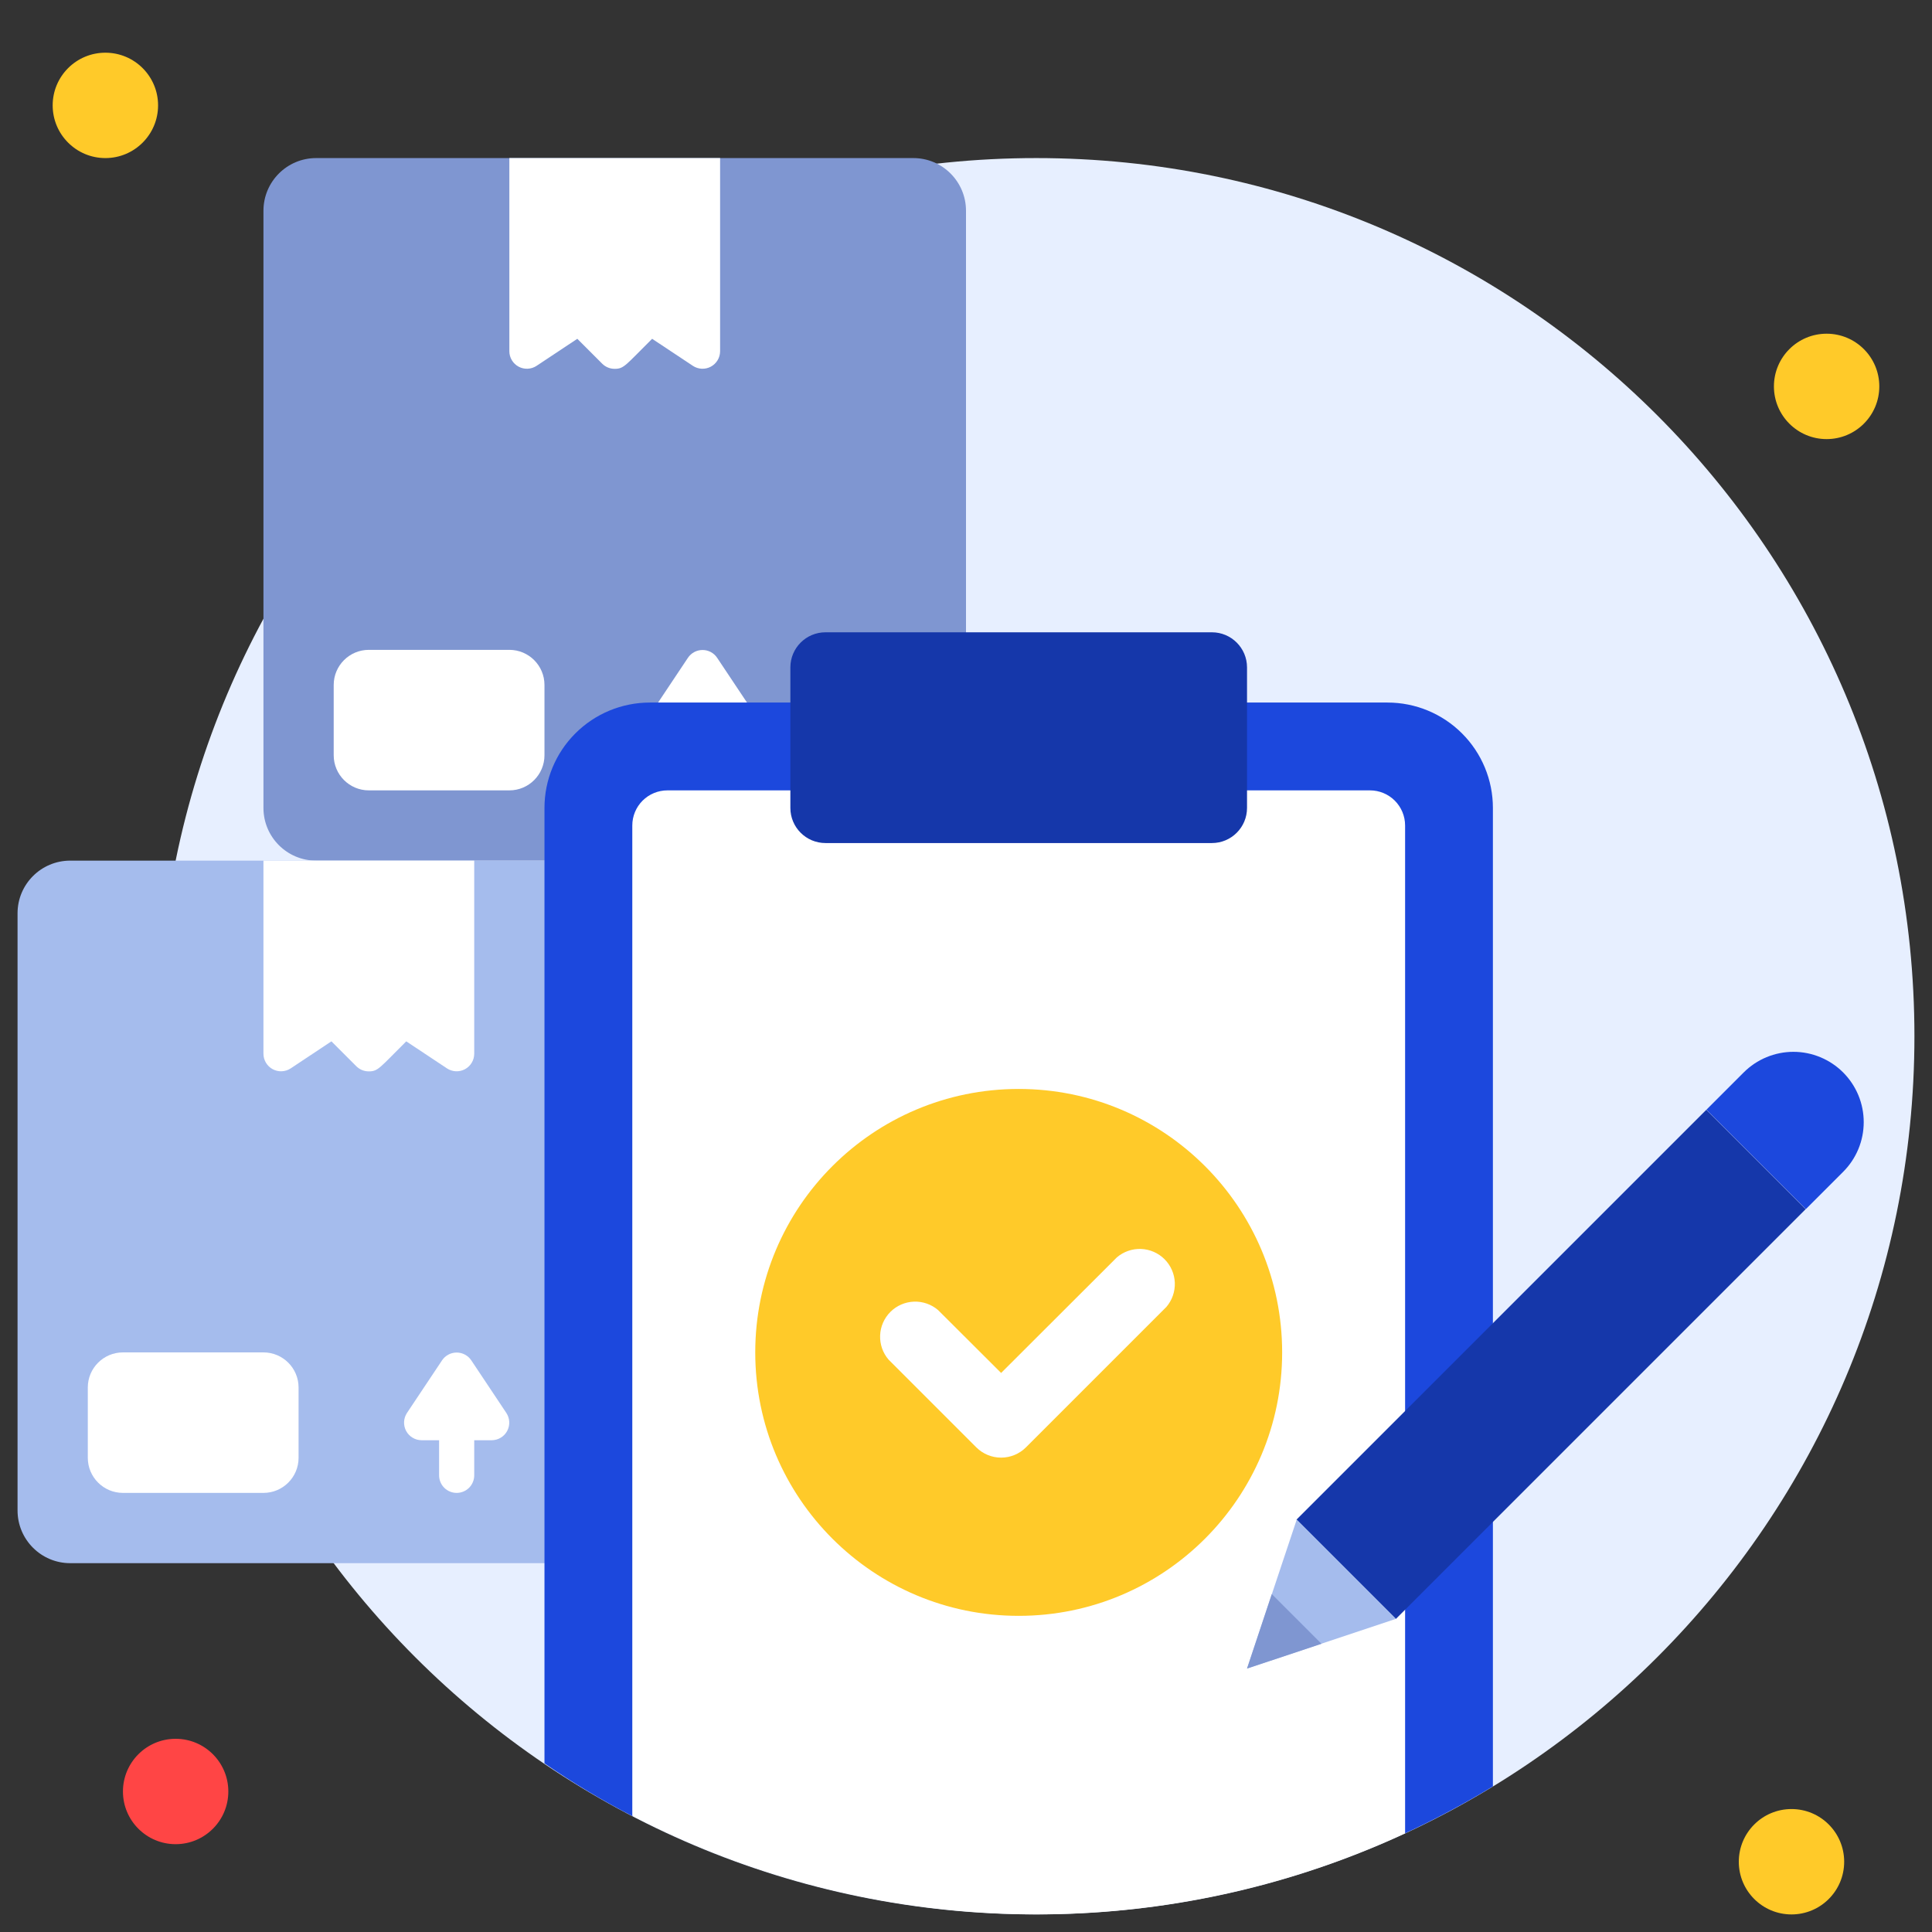 <svg width="94" height="94" viewBox="0 0 94 94" fill="none" xmlns="http://www.w3.org/2000/svg">
<rect x="0" y="0" width="94" height="94" fill="#333333" stroke="none"/>
<path d="M50.418 93.145C74.016 93.145 93.145 74.016 93.145 50.418C93.145 26.821 74.016 7.691 50.418 7.691C26.821 7.691 7.691 26.821 7.691 50.418C7.691 74.016 26.821 93.145 50.418 93.145Z" fill="#E7EFFF"/>
<path d="M5.127 7.691C6.543 7.691 7.691 6.543 7.691 5.127C7.691 3.711 6.543 2.564 5.127 2.564C3.711 2.564 2.563 3.711 2.563 5.127C2.563 6.543 3.711 7.691 5.127 7.691Z" fill="#FFCA29"/>
<path d="M88.873 21.364C90.289 21.364 91.436 20.216 91.436 18.8C91.436 17.384 90.289 16.236 88.873 16.236C87.457 16.236 86.309 17.384 86.309 18.8C86.309 20.216 87.457 21.364 88.873 21.364Z" fill="#FFCA29"/>
<path d="M87.164 93.145C88.58 93.145 89.727 91.998 89.727 90.582C89.727 89.166 88.58 88.018 87.164 88.018C85.748 88.018 84.6 89.166 84.6 90.582C84.6 91.998 85.748 93.145 87.164 93.145Z" fill="#FFCA29"/>
<path d="M8.546 89.727C9.961 89.727 11.109 88.579 11.109 87.164C11.109 85.748 9.961 84.6 8.546 84.6C7.13 84.6 5.982 85.748 5.982 87.164C5.982 88.579 7.13 89.727 8.546 89.727Z" fill="#FF4545"/>
<path d="M44.437 7.691H15.382C13.966 7.691 12.818 8.839 12.818 10.255V39.309C12.818 40.725 13.966 41.873 15.382 41.873H44.437C45.852 41.873 47 40.725 47 39.309V10.255C47 8.839 45.852 7.691 44.437 7.691Z" fill="#7F96D1"/>
<path d="M35.891 35.891H32.473C32.319 35.89 32.168 35.848 32.036 35.768C31.904 35.689 31.796 35.575 31.724 35.44C31.651 35.304 31.616 35.151 31.623 34.998C31.63 34.844 31.679 34.695 31.763 34.566L33.472 32.003C33.551 31.886 33.656 31.791 33.78 31.725C33.904 31.659 34.042 31.625 34.182 31.625C34.322 31.625 34.46 31.659 34.584 31.725C34.707 31.791 34.813 31.886 34.891 32.003L36.6 34.566C36.685 34.695 36.733 34.844 36.74 34.998C36.747 35.151 36.712 35.304 36.64 35.44C36.567 35.575 36.459 35.689 36.327 35.768C36.196 35.848 36.045 35.89 35.891 35.891ZM29.909 17.945C29.797 17.946 29.685 17.925 29.581 17.882C29.477 17.84 29.382 17.777 29.302 17.698L28.089 16.484L26.106 17.8C25.978 17.885 25.829 17.933 25.675 17.94C25.521 17.947 25.369 17.913 25.233 17.84C25.097 17.767 24.984 17.659 24.904 17.527C24.825 17.396 24.782 17.245 24.782 17.091V7.691H35.036V17.091C35.035 17.245 34.993 17.396 34.914 17.527C34.834 17.659 34.721 17.767 34.585 17.84C34.45 17.913 34.297 17.947 34.143 17.94C33.989 17.933 33.84 17.885 33.712 17.8L31.729 16.484C30.43 17.774 30.362 17.945 29.909 17.945Z" fill="white"/>
<path d="M24.782 31.618H17.945C17.002 31.618 16.236 32.383 16.236 33.327V36.745C16.236 37.689 17.002 38.455 17.945 38.455H24.782C25.726 38.455 26.491 37.689 26.491 36.745V33.327C26.491 32.383 25.726 31.618 24.782 31.618Z" fill="white"/>
<path d="M32.473 41.873H3.418C2.002 41.873 0.854 43.02 0.854 44.436V73.491C0.854 74.907 2.002 76.055 3.418 76.055H32.473C33.889 76.055 35.036 74.907 35.036 73.491V44.436C35.036 43.02 33.889 41.873 32.473 41.873Z" fill="#A5BCED"/>
<path d="M23.927 70.073H23.073V71.782C23.073 72.008 22.983 72.226 22.823 72.386C22.662 72.546 22.445 72.636 22.218 72.636C21.992 72.636 21.774 72.546 21.614 72.386C21.454 72.226 21.364 72.008 21.364 71.782V70.073H20.509C20.355 70.072 20.205 70.03 20.073 69.95C19.941 69.871 19.833 69.757 19.76 69.622C19.688 69.486 19.653 69.333 19.66 69.179C19.667 69.026 19.715 68.877 19.8 68.748L21.509 66.184C21.587 66.068 21.693 65.973 21.817 65.907C21.94 65.841 22.078 65.807 22.218 65.807C22.358 65.807 22.497 65.841 22.62 65.907C22.744 65.973 22.849 66.068 22.928 66.184L24.637 68.748C24.721 68.877 24.77 69.026 24.777 69.179C24.784 69.333 24.749 69.486 24.676 69.622C24.604 69.757 24.496 69.871 24.364 69.95C24.232 70.03 24.081 70.072 23.927 70.073ZM17.946 52.127C17.833 52.128 17.722 52.106 17.618 52.064C17.513 52.021 17.419 51.959 17.339 51.88L16.125 50.666L14.143 51.982C14.014 52.067 13.865 52.115 13.712 52.122C13.558 52.129 13.405 52.094 13.27 52.022C13.134 51.949 13.02 51.841 12.941 51.709C12.861 51.577 12.819 51.427 12.818 51.273V41.873H23.073V51.273C23.072 51.427 23.03 51.577 22.95 51.709C22.871 51.841 22.757 51.949 22.622 52.022C22.486 52.094 22.333 52.129 22.18 52.122C22.026 52.115 21.877 52.067 21.748 51.982L19.766 50.666C18.467 51.956 18.398 52.127 17.946 52.127Z" fill="white"/>
<path d="M12.818 65.8H5.982C5.038 65.8 4.272 66.565 4.272 67.509V70.927C4.272 71.871 5.038 72.636 5.982 72.636H12.818C13.762 72.636 14.527 71.871 14.527 70.927V67.509C14.527 66.565 13.762 65.8 12.818 65.8Z" fill="white"/>
<path d="M72.636 39.309V86.916C71.255 87.755 69.829 88.517 68.364 89.197C68.364 89.197 62.578 86.582 51.349 86.582C44.45 86.597 37.564 87.192 30.764 88.36C29.288 87.594 27.861 86.738 26.491 85.796V39.309C26.491 37.949 27.031 36.645 27.992 35.684C28.954 34.722 30.258 34.182 31.618 34.182H67.509C68.869 34.182 70.173 34.722 71.134 35.684C72.096 36.645 72.636 37.949 72.636 39.309Z" fill="#1C48DD"/>
<path d="M68.364 40.164V89.198C62.446 91.933 55.982 93.278 49.465 93.13C42.947 92.982 36.55 91.344 30.764 88.343V40.164C30.764 39.71 30.944 39.276 31.264 38.955C31.585 38.635 32.02 38.455 32.473 38.455H66.655C67.108 38.455 67.543 38.635 67.863 38.955C68.184 39.276 68.364 39.71 68.364 40.164Z" fill="white"/>
<path d="M49.564 78.618C56.643 78.618 62.382 72.879 62.382 65.8C62.382 58.721 56.643 52.982 49.564 52.982C42.484 52.982 36.746 58.721 36.746 65.8C36.746 72.879 42.484 78.618 49.564 78.618Z" fill="#FFCA29"/>
<path d="M47.504 70.423L43.231 66.15C42.951 65.823 42.805 65.403 42.822 64.973C42.838 64.543 43.017 64.135 43.321 63.83C43.625 63.526 44.033 63.347 44.463 63.331C44.894 63.314 45.314 63.461 45.641 63.74L48.709 66.8L54.34 61.177C54.667 60.897 55.088 60.751 55.518 60.767C55.948 60.784 56.356 60.962 56.661 61.267C56.965 61.571 57.143 61.979 57.16 62.409C57.176 62.839 57.03 63.26 56.75 63.587L49.914 70.423C49.594 70.741 49.16 70.92 48.709 70.92C48.257 70.92 47.824 70.741 47.504 70.423Z" fill="white"/>
<path d="M58.964 30.764H40.164C39.22 30.764 38.455 31.529 38.455 32.473V39.309C38.455 40.253 39.22 41.018 40.164 41.018H58.964C59.908 41.018 60.673 40.253 60.673 39.309V32.473C60.673 31.529 59.908 30.764 58.964 30.764Z" fill="#1537AA"/>
<path d="M87.855 58.828L83.021 53.994L63.081 73.934L67.915 78.768L87.855 58.828Z" fill="#1537AA"/>
<path d="M89.676 52.178C89.358 51.861 88.981 51.609 88.566 51.437C88.151 51.265 87.707 51.176 87.257 51.176C86.808 51.176 86.363 51.265 85.948 51.437C85.533 51.609 85.156 51.861 84.839 52.178L83.027 53.99L87.864 58.827L89.676 57.015C89.993 56.698 90.246 56.321 90.418 55.906C90.59 55.491 90.678 55.046 90.678 54.597C90.678 54.148 90.59 53.703 90.418 53.288C90.246 52.873 89.993 52.496 89.676 52.178Z" fill="#1C48DD"/>
<path d="M67.919 78.763L60.673 81.182L63.091 73.935L67.919 78.763Z" fill="#A5BCED"/>
<path d="M64.296 79.977L60.673 81.182L61.878 77.558L64.296 79.977Z" fill="#7F96D1"/>
</svg>
